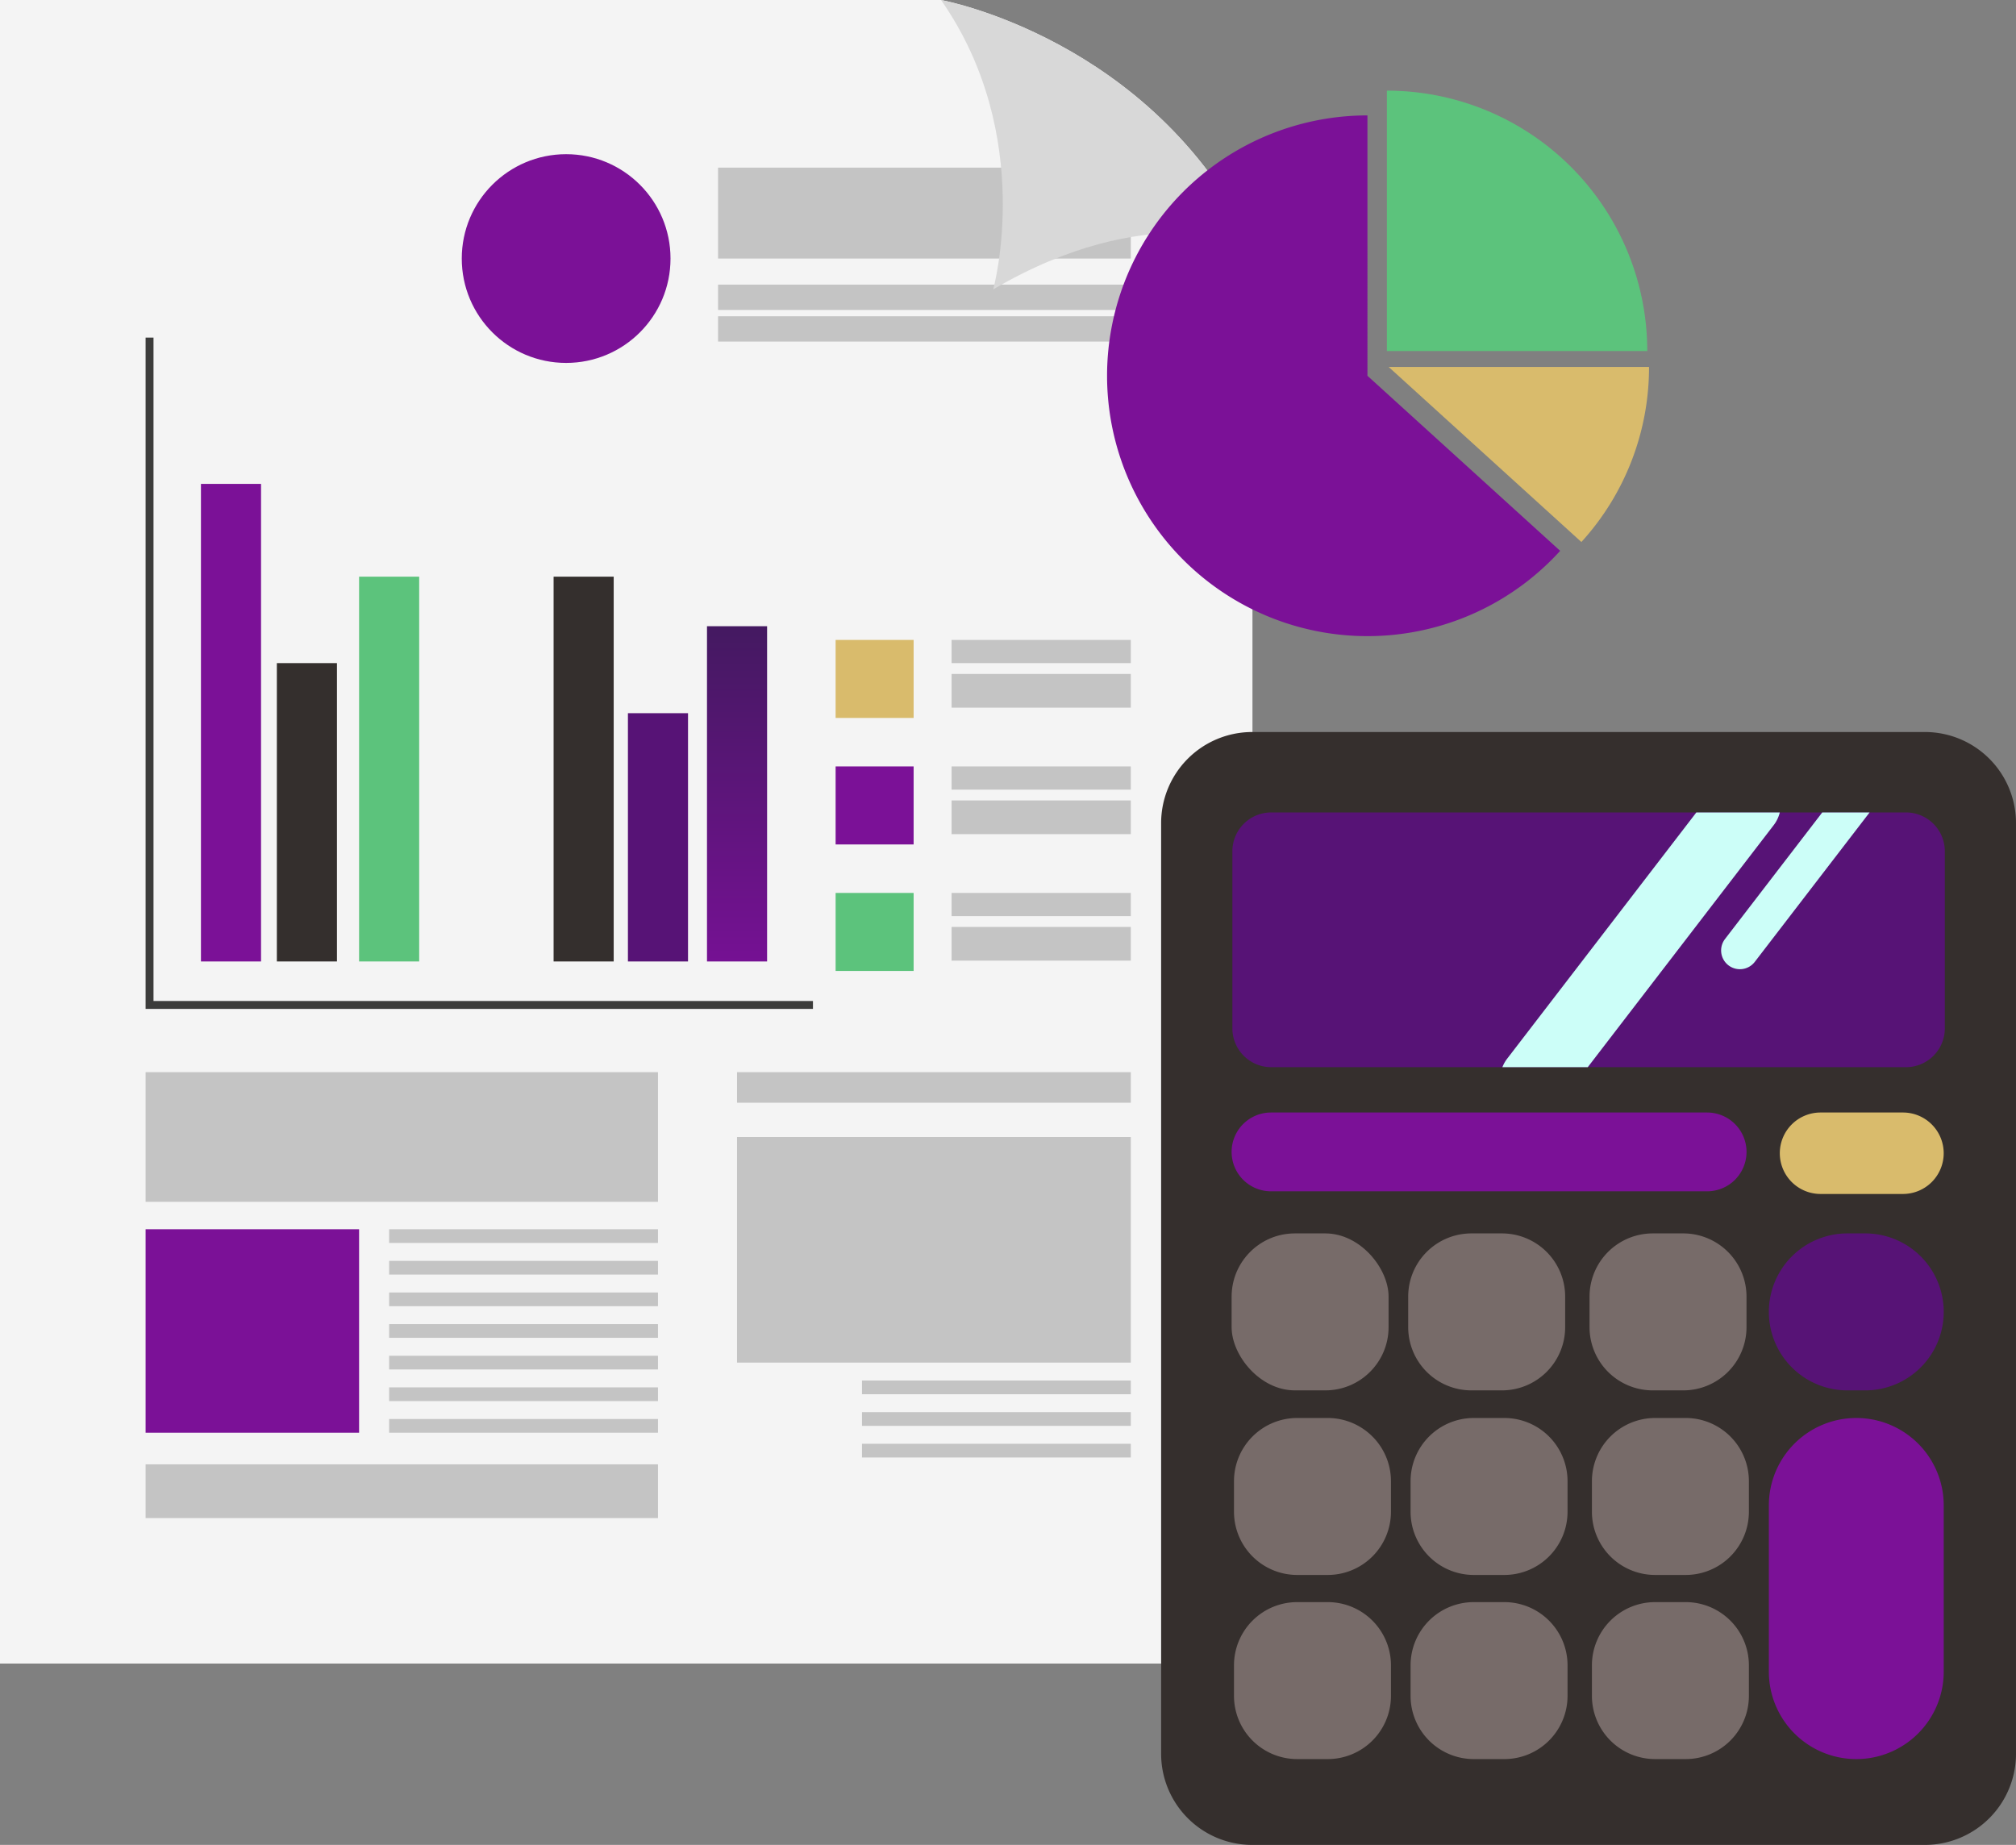 <svg xmlns="http://www.w3.org/2000/svg" xmlns:xlink="http://www.w3.org/1999/xlink" width="366.302" height="335.22" viewBox="0 0 366.302 335.22">
  <rect x="0" y="0" width="366.302" height="335.22" fill="#808080" stroke="none"/>
  <defs>
    <linearGradient id="linear-gradient" x1="0.5" x2="0.5" y2="1" gradientUnits="objectBoundingBox">
      <stop offset="0" stop-color="#441961"/>
      <stop offset="1" stop-color="#751193"/>
    </linearGradient>
  </defs>
  <g id="Accounting" transform="translate(-221.413 -162)">
    <g id="Paper_Sheet" data-name="Paper Sheet" transform="translate(221.413 162)">
      <path id="Path_46453" data-name="Path 46453" d="M392.4,162H221.413V464.276H448.982V206.25C430.614,168.9,392.4,162,392.4,162Z" transform="translate(-221.413 -162)" fill="#f4f4f4"/>
      <rect id="Rectangle_12043" data-name="Rectangle 12043" width="74.994" height="16.521" transform="translate(130.47 30.458)" fill="#c4c4c4"/>
      <rect id="Rectangle_12044" data-name="Rectangle 12044" width="74.994" height="4.597" transform="translate(130.47 51.72)" fill="#c4c4c4"/>
      <rect id="Rectangle_12045" data-name="Rectangle 12045" width="74.994" height="4.598" transform="translate(130.47 57.467)" fill="#c4c4c4"/>
      <path id="Path_46454" data-name="Path 46454" d="M622.223,162c17.24,24.711,9.482,52.582,9.482,52.582,27.872-16.378,47.1-8.333,47.1-8.333C660.439,168.9,622.223,162,622.223,162Z" transform="translate(-451.239 -162)" fill="#d8d8d8"/>
      <rect id="Rectangle_12046" data-name="Rectangle 12046" width="10.919" height="86.775" transform="translate(36.512 87.924)" fill="#7b1197"/>
      <rect id="Rectangle_12047" data-name="Rectangle 12047" width="10.919" height="54.21" transform="translate(50.304 120.489)" fill="#342f2d"/>
      <rect id="Rectangle_12048" data-name="Rectangle 12048" width="10.918" height="69.918" transform="translate(65.246 104.782)" fill="#5cc37c"/>
      <path id="Path_46455" data-name="Path 46455" d="M284.864,426.34V305.8h-1.437V427.776H404.683V426.34Z" transform="translate(-256.972 -244.457)" fill="#3c3c3b"/>
      <rect id="Rectangle_12049" data-name="Rectangle 12049" width="10.919" height="45.111" transform="translate(114.092 129.588)" fill="#571376"/>
      <rect id="Rectangle_12050" data-name="Rectangle 12050" width="10.918" height="69.918" transform="translate(100.588 104.782)" fill="#342f2d"/>
      <rect id="Rectangle_12051" data-name="Rectangle 12051" width="10.919" height="60.915" transform="translate(128.459 113.784)" fill="url(#linear-gradient)"/>
      <circle id="Ellipse_521" data-name="Ellipse 521" cx="18.964" cy="18.964" r="18.964" transform="translate(83.902 28.015)" fill="#7b1197"/>
      <rect id="Rectangle_12052" data-name="Rectangle 12052" width="14.175" height="14.175" transform="translate(151.829 116.275)" fill="#d9bb6c"/>
      <rect id="Rectangle_12053" data-name="Rectangle 12053" width="14.175" height="14.176" transform="translate(151.829 139.262)" fill="#7b1197"/>
      <rect id="Rectangle_12054" data-name="Rectangle 12054" width="14.175" height="14.176" transform="translate(151.829 162.248)" fill="#5cc37c"/>
      <rect id="Rectangle_12055" data-name="Rectangle 12055" width="32.564" height="4.214" transform="translate(172.9 116.275)" fill="#c4c4c4"/>
      <rect id="Rectangle_12056" data-name="Rectangle 12056" width="32.564" height="6.124" transform="translate(172.9 122.456)" fill="#c4c4c4"/>
      <rect id="Rectangle_12057" data-name="Rectangle 12057" width="32.564" height="4.214" transform="translate(172.9 139.262)" fill="#c4c4c4"/>
      <rect id="Rectangle_12058" data-name="Rectangle 12058" width="32.564" height="6.124" transform="translate(172.9 145.442)" fill="#c4c4c4"/>
      <rect id="Rectangle_12059" data-name="Rectangle 12059" width="32.564" height="4.214" transform="translate(172.9 162.248)" fill="#c4c4c4"/>
      <rect id="Rectangle_12060" data-name="Rectangle 12060" width="32.564" height="6.124" transform="translate(172.9 168.429)" fill="#c4c4c4"/>
      <rect id="Rectangle_12061" data-name="Rectangle 12061" width="93.097" height="23.562" transform="translate(26.455 194.813)" fill="#c4c4c4"/>
      <rect id="Rectangle_12062" data-name="Rectangle 12062" width="38.79" height="36.971" transform="translate(26.455 223.355)" fill="#7b1197"/>
      <rect id="Rectangle_12063" data-name="Rectangle 12063" width="48.847" height="2.49" transform="translate(70.705 223.355)" fill="#c4c4c4"/>
      <rect id="Rectangle_12064" data-name="Rectangle 12064" width="48.847" height="2.49" transform="translate(70.705 229.102)" fill="#c4c4c4"/>
      <rect id="Rectangle_12065" data-name="Rectangle 12065" width="48.847" height="2.49" transform="translate(70.705 234.848)" fill="#c4c4c4"/>
      <rect id="Rectangle_12066" data-name="Rectangle 12066" width="48.847" height="2.49" transform="translate(70.705 240.595)" fill="#c4c4c4"/>
      <rect id="Rectangle_12067" data-name="Rectangle 12067" width="48.847" height="2.49" transform="translate(70.705 246.342)" fill="#c4c4c4"/>
      <rect id="Rectangle_12068" data-name="Rectangle 12068" width="48.847" height="2.49" transform="translate(70.705 252.088)" fill="#c4c4c4"/>
      <rect id="Rectangle_12069" data-name="Rectangle 12069" width="48.847" height="2.49" transform="translate(70.705 257.835)" fill="#c4c4c4"/>
      <rect id="Rectangle_12070" data-name="Rectangle 12070" width="93.097" height="9.769" transform="translate(26.455 266.072)" fill="#c4c4c4"/>
      <rect id="Rectangle_12071" data-name="Rectangle 12071" width="71.546" height="5.555" transform="translate(133.918 194.813)" fill="#c4c4c4"/>
      <rect id="Rectangle_12072" data-name="Rectangle 12072" width="71.546" height="40.993" transform="translate(133.918 206.594)" fill="#c4c4c4"/>
      <rect id="Rectangle_12073" data-name="Rectangle 12073" width="48.847" height="2.49" transform="translate(156.618 250.844)" fill="#c4c4c4"/>
      <rect id="Rectangle_12074" data-name="Rectangle 12074" width="48.847" height="2.49" transform="translate(156.618 256.59)" fill="#c4c4c4"/>
      <rect id="Rectangle_12075" data-name="Rectangle 12075" width="48.847" height="2.49" transform="translate(156.618 262.337)" fill="#c4c4c4"/>
    </g>
    <g id="Calculator" transform="translate(432.387 295.009)">
      <path id="Rectangle_12076" data-name="Rectangle 12076" d="M16.553,0H138.776a16.551,16.551,0,0,1,16.551,16.551v169.11a16.551,16.551,0,0,1-16.551,16.551H16.549A16.549,16.549,0,0,1,0,185.662V16.553A16.553,16.553,0,0,1,16.553,0Z" fill="#352f2d"/>
      <path id="Path_46456" data-name="Path 46456" d="M868.7,508.042H753.37a7.061,7.061,0,0,0-7.06,7.061v32.166a7.061,7.061,0,0,0,7.06,7.061H868.7a7.061,7.061,0,0,0,7.061-7.061V515.1A7.061,7.061,0,0,0,868.7,508.042Z" transform="translate(-733.365 -493.43)" fill="#571376"/>
      <path id="Path_46457" data-name="Path 46457" d="M911.716,508.042H896.555l-34.383,44.751a6.306,6.306,0,0,0-.864,1.536h15.514L910.6,510.361A6.233,6.233,0,0,0,911.716,508.042Z" transform="translate(-799.304 -493.43)" fill="#ccfef8"/>
      <path id="Path_46458" data-name="Path 46458" d="M955.811,535.821a3.41,3.41,0,0,0,4.781-.626l20.863-27.153h-8.6l-17.671,23A3.409,3.409,0,0,0,955.811,535.821Z" transform="translate(-852.729 -493.43)" fill="#ccfef8"/>
      <path id="Rectangle_12077" data-name="Rectangle 12077" d="M15.886,0h0A15.885,15.885,0,0,1,31.773,15.885V46.09A15.887,15.887,0,0,1,15.886,61.977h0A15.886,15.886,0,0,1,0,46.091V15.886A15.886,15.886,0,0,1,15.886,0Z" transform="translate(110.423 124.642)" fill="#7b1197"/>
      <path id="Rectangle_12078" data-name="Rectangle 12078" d="M11.487,0h5.545A11.489,11.489,0,0,1,28.521,11.489v5.544A11.488,11.488,0,0,1,17.033,28.521H11.489A11.489,11.489,0,0,1,0,17.032V11.487A11.487,11.487,0,0,1,11.487,0Z" transform="translate(13.239 158.098)" fill="#776b69"/>
      <path id="Rectangle_12079" data-name="Rectangle 12079" d="M11.487,0h5.547A11.487,11.487,0,0,1,28.521,11.487v5.546A11.488,11.488,0,0,1,17.033,28.521H11.487A11.487,11.487,0,0,1,0,17.034V11.487A11.487,11.487,0,0,1,11.487,0Z" transform="translate(45.324 158.098)" fill="#776b69"/>
      <path id="Rectangle_12080" data-name="Rectangle 12080" d="M11.487,0h5.544A11.489,11.489,0,0,1,28.521,11.489v5.544A11.488,11.488,0,0,1,17.033,28.521H11.487A11.487,11.487,0,0,1,0,17.034V11.487A11.487,11.487,0,0,1,11.487,0Z" transform="translate(78.274 158.098)" fill="#776b69"/>
      <path id="Rectangle_12081" data-name="Rectangle 12081" d="M11.487,0h5.545A11.489,11.489,0,0,1,28.521,11.489v5.543A11.488,11.488,0,0,1,17.033,28.521H11.489A11.489,11.489,0,0,1,0,17.032V11.487A11.487,11.487,0,0,1,11.487,0Z" transform="translate(13.239 124.642)" fill="#776b69"/>
      <path id="Rectangle_12082" data-name="Rectangle 12082" d="M11.487,0h5.547A11.487,11.487,0,0,1,28.521,11.487v5.545A11.488,11.488,0,0,1,17.033,28.521H11.487A11.487,11.487,0,0,1,0,17.033V11.487A11.487,11.487,0,0,1,11.487,0Z" transform="translate(45.324 124.642)" fill="#776b69"/>
      <path id="Rectangle_12083" data-name="Rectangle 12083" d="M11.487,0h5.544A11.489,11.489,0,0,1,28.521,11.489v5.543A11.488,11.488,0,0,1,17.033,28.521H11.487A11.487,11.487,0,0,1,0,17.033V11.487A11.487,11.487,0,0,1,11.487,0Z" transform="translate(78.274 124.642)" fill="#776b69"/>
      <rect id="Rectangle_12084" data-name="Rectangle 12084" width="28.521" height="28.522" rx="11.489" transform="translate(12.807 91.103)" fill="#776b69"/>
      <path id="Rectangle_12085" data-name="Rectangle 12085" d="M11.489,0h5.545A11.487,11.487,0,0,1,28.521,11.487v5.545A11.489,11.489,0,0,1,17.032,28.522H11.489A11.489,11.489,0,0,1,0,17.032V11.489A11.489,11.489,0,0,1,11.489,0Z" transform="translate(44.891 91.103)" fill="#776b69"/>
      <path id="Rectangle_12086" data-name="Rectangle 12086" d="M11.489,0h5.542A11.489,11.489,0,0,1,28.521,11.489v5.543A11.489,11.489,0,0,1,17.032,28.522H11.488A11.488,11.488,0,0,1,0,17.033V11.489A11.489,11.489,0,0,1,11.489,0Z" transform="translate(77.841 91.103)" fill="#776b69"/>
      <path id="Rectangle_12087" data-name="Rectangle 12087" d="M14.261,0h3.253A14.259,14.259,0,0,1,31.773,14.259v0A14.259,14.259,0,0,1,17.514,28.522H14.261A14.261,14.261,0,0,1,0,14.261v0A14.261,14.261,0,0,1,14.261,0Z" transform="translate(110.423 91.103)" fill="#571376"/>
      <path id="Rectangle_12088" data-name="Rectangle 12088" d="M7.159,0H86.4a7.159,7.159,0,0,1,7.159,7.159v0A7.159,7.159,0,0,1,86.4,14.318H7.159A7.159,7.159,0,0,1,0,7.159v0A7.159,7.159,0,0,1,7.159,0Z" transform="translate(12.807 69.136)" fill="#7b1197"/>
      <path id="Rectangle_12089" data-name="Rectangle 12089" d="M7.4,0H22.379a7.4,7.4,0,0,1,7.4,7.4v0a7.4,7.4,0,0,1-7.4,7.4H7.4A7.4,7.4,0,0,1,0,7.4v0A7.4,7.4,0,0,1,7.4,0Z" transform="translate(112.412 69.136)" fill="#d9bb6c"/>
    </g>
    <g id="Pie_Chart" data-name="Pie Chart" transform="translate(422.563 178.471)">
      <path id="Path_46459" data-name="Path 46459" d="M812.121,200.611v47.31H859.43A47.309,47.309,0,0,0,812.121,200.611Z" transform="translate(-761.277 -200.611)" fill="#5cc37c"/>
      <path id="Path_46460" data-name="Path 46460" d="M740.246,211.156a47.309,47.309,0,1,0,35.018,79.12l-35.018-31.811Z" transform="translate(-692.936 -206.658)" fill="#7b1197"/>
      <path id="Path_46461" data-name="Path 46461" d="M812.876,318.29,847.894,350.1a47.139,47.139,0,0,0,12.291-31.811Z" transform="translate(-761.71 -268.088)" fill="#d9bb6c"/>
    </g>
  </g>
</svg>
